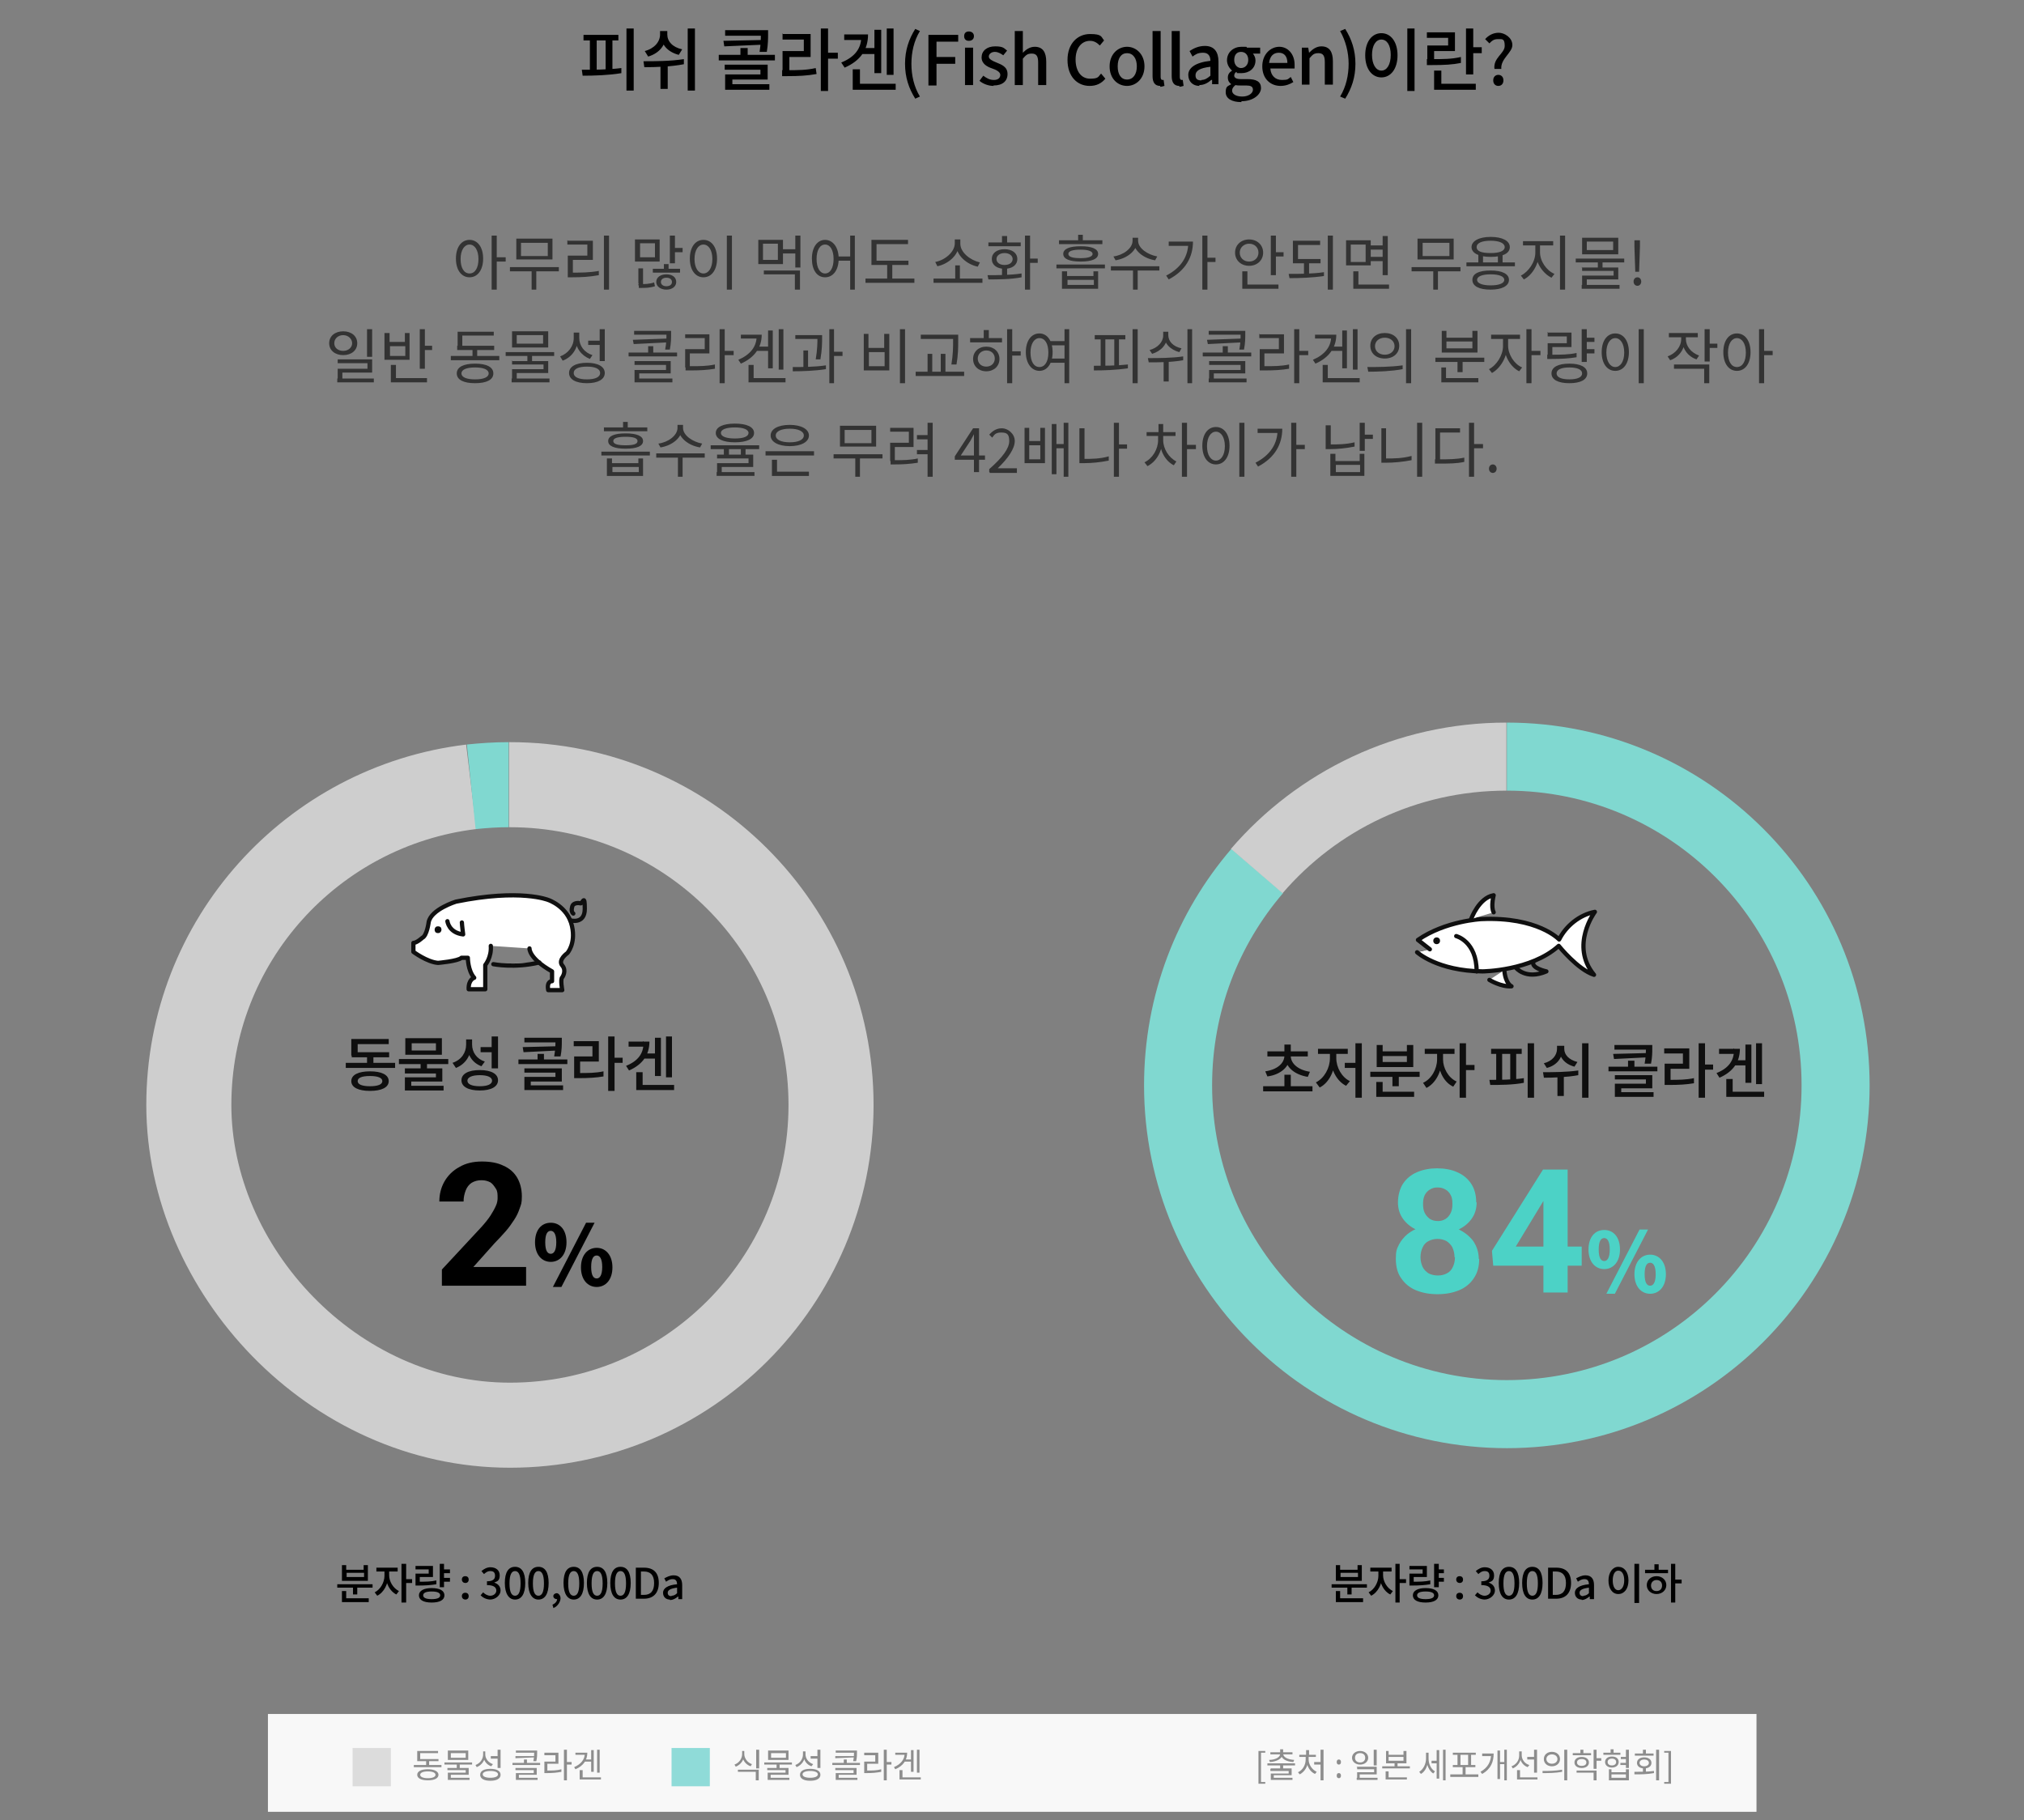 <?xml version="1.0" encoding="UTF-8"?>
<svg id="Layer_1" xmlns="http://www.w3.org/2000/svg" version="1.1" viewBox="0 0 475.9 428">
  <rect x="0" y="0" width="475.9" height="428" fill="#808080" stroke="none"/>
  <!-- Generator: Adobe Illustrator 29.1.0, SVG Export Plug-In . SVG Version: 2.1.0 Build 142)  -->
  <defs>
    <style>
      .st0 {
        fill: #4cd2c6;
      }

      .st1, .st2, .st3, .st4, .st5 {
        fill: none;
      }

      .st1, .st3 {
        stroke: #cecece;
      }

      .st1, .st3, .st4, .st5 {
        stroke-miterlimit: 10;
      }

      .st1, .st5 {
        stroke-width: 16px;
      }

      .st6, .st7 {
        fill: #fff;
      }

      .st8 {
        fill: #8fdbd8;
      }

      .st9, .st2 {
        stroke-linecap: round;
        stroke-linejoin: round;
      }

      .st9, .st2, .st7 {
        stroke: #0f0f0f;
      }

      .st10 {
        fill: #f8f8f8;
      }

      .st3, .st4 {
        stroke-width: 20px;
      }

      .st4, .st5 {
        stroke: #80d8d0;
      }

      .st11 {
        fill: #8d8d8d;
      }

      .st12 {
        fill: #333;
      }

      .st13 {
        fill: #dcdcdc;
      }

      .st14 {
        fill: #0f0f0f;
      }
    </style>
  </defs>
  <path class="st12" d="M110.4,56.4c1.9,0,3.2,1.7,3.2,4.4s-1.3,4.4-3.2,4.4-3.2-1.7-3.2-4.4,1.3-4.4,3.2-4.4ZM110.4,57.5c-1.2,0-2.1,1.3-2.1,3.4s.8,3.4,2.1,3.4,2.1-1.3,2.1-3.4-.9-3.4-2.1-3.4ZM115.6,55.4h1.2v12.7h-1.2s0-12.7,0-12.7ZM116.5,60.5h2.4v1h-2.4v-1ZM119.9,62.8h11.5v1h-11.5s0-1,0-1ZM125,63.4h1.1v4.7h-1.1s0-4.7,0-4.7ZM121.4,56.1h8.5v4.9h-8.5s0-4.9,0-4.9ZM128.8,57.1h-6.3v3.1h6.3v-3.1ZM142,55.4h1.2v12.7h-1.2s0-12.7,0-12.7ZM133.5,64.1h1.1c2.1,0,4,0,6.2-.4v1c-2.2.4-4.1.5-6.2.5h-1.1v-1h0ZM133.5,56.6h5.9v4.5h-4.7v3.3h-1.2v-4.3h4.6v-2.6h-4.7v-1h.1,0ZM157.5,55.4h1.2v6.5h-1.2v-6.5ZM158.1,58.3h2.4v1h-2.4v-1ZM149.3,56.3h5.8v5.2h-5.8v-5.2ZM154,57.2h-3.5v3.3h3.5v-3.3ZM150.1,66.8h.6c.8,0,2,0,3.1-.4l.2.9c-1.2.4-2.4.4-3.2.4h-.6v-1h-.1ZM150.1,63.1h1.1v4h-1.1v-4ZM153.5,63.2h6.4v.9h-6.4s0-.9,0-.9ZM156.7,64.5c1.4,0,2.3.7,2.3,1.8s-1,1.8-2.3,1.8-2.4-.7-2.4-1.8,1-1.8,2.4-1.8ZM156.7,65.3c-.8,0-1.3.4-1.3,1s.5,1,1.3,1,1.3-.4,1.3-1-.5-1-1.3-1ZM156.1,62.1h1.1v1.7h-1.1v-1.7ZM170.9,55.4h1.2v12.7h-1.2s0-12.7,0-12.7ZM165.4,56.4c1.9,0,3.2,1.7,3.2,4.4s-1.3,4.4-3.2,4.4-3.2-1.7-3.2-4.4,1.3-4.4,3.2-4.4ZM165.4,57.5c-1.2,0-2.1,1.3-2.1,3.4s.9,3.4,2.1,3.4,2.1-1.3,2.1-3.4-.9-3.4-2.1-3.4ZM179.7,63.6h8.4v4.5h-1.2v-3.6h-7.3v-.9h.1ZM187,55.4h1.2v7.5h-1.2v-7.5ZM183.8,58.6h3.5v1h-3.5v-1ZM178.3,56.4h5.8v5.7h-5.8v-5.7ZM182.9,57.3h-3.5v3.8h3.5v-3.8ZM194,56.4c1.8,0,3.2,1.7,3.2,4.4s-1.3,4.4-3.2,4.4-3.1-1.7-3.1-4.4,1.3-4.4,3.1-4.4ZM194,57.5c-1.2,0-2,1.3-2,3.4s.8,3.4,2,3.4,2-1.3,2-3.4-.8-3.4-2-3.4ZM199.9,55.4h1.1v12.7h-1.1s0-12.7,0-12.7ZM196.7,60.3h3.6v1h-3.6v-1ZM204.9,61.3h8.7v1h-8.7v-1ZM203.5,65.5h11.5v1h-11.5v-1ZM208.6,61.8h1.2v4.2h-1.2v-4.2ZM204.9,56.4h8.6v1h-7.4v4.4h-1.2v-5.3h0ZM219.5,65.5h11.5v1h-11.5v-1h0ZM224.6,62.4h1.1v3.4h-1.1v-3.4ZM224.5,56.3h1v1c0,2.7-2.6,4.8-5.1,5.3l-.5-1c2.2-.4,4.6-2.3,4.6-4.4v-1h0ZM224.8,56.3h1v1c0,2.1,2.4,3.9,4.6,4.4l-.5,1c-2.5-.5-5.1-2.6-5.1-5.3v-1h0ZM235.6,63h1.2v2.1h-1.2v-2.1ZM241,55.4h1.2v12.7h-1.2s0-12.7,0-12.7ZM241.7,60.8h2.3v1h-2.3v-1ZM232.4,65.7l-.2-1c2.3,0,5.4,0,8-.4v.9c-2.6.5-5.6.5-7.8.5ZM232.4,57h7.6v.9h-7.6v-.9ZM236.2,58.6c1.8,0,3,.9,3,2.3s-1.2,2.3-3,2.3-3-.9-3-2.3,1.2-2.3,3-2.3ZM236.2,59.5c-1.1,0-1.9.6-1.9,1.4s.7,1.4,1.9,1.4,1.9-.6,1.9-1.4-.8-1.4-1.9-1.4ZM235.6,55.5h1.2v2.1h-1.2v-2.1ZM249.8,63.8h1.1v1.1h6.2v-1.1h1.1v4.1h-8.5v-4.1h0ZM251,65.8v1.2h6.2v-1.2h-6.2ZM249,56.5h10.2v.9h-10.2v-.9h0ZM254.1,57.9c2.6,0,4.1.6,4.1,1.8s-1.5,1.8-4.1,1.8-4.1-.6-4.1-1.8,1.5-1.8,4.1-1.8ZM254.1,58.7c-1.8,0-2.9.3-2.9,1s1,1,2.9,1,2.8-.4,2.8-1-1-1-2.8-1h0ZM253.5,55.2h1.1v1.8h-1.1v-1.8ZM248.4,62.2h11.4v.9h-11.4v-.9ZM266.4,55.9h1v.7c0,2.4-2.5,4.2-5.1,4.6l-.5-.9c2.3-.3,4.5-1.9,4.5-3.7v-.7s.1,0,.1,0ZM266.6,55.9h1v.7c0,1.8,2.3,3.3,4.5,3.7l-.5.9c-2.6-.4-5.1-2.2-5.1-4.6v-.7s.1,0,.1,0ZM266.4,63.3h1.1v4.8h-1.1v-4.8ZM261.2,62.6h11.4v1h-11.4v-1ZM282.7,55.4h1.2v12.7h-1.2s0-12.7,0-12.7ZM283.5,60.6h2.3v1h-2.3v-1ZM279.4,56.8h1.1c0,3.6-1.7,6.8-5.7,8.9l-.6-.9c3.5-1.8,5.2-4.5,5.2-7.8,0,0,0-.2,0-.2ZM274.8,56.8h5.3v1h-5.3v-1ZM298.8,55.4h1.2v9.3h-1.2v-9.3ZM299.6,59.3h2.2v1h-2.2v-1ZM292.1,66.9h8.5v1h-8.5v-1ZM292.1,63.8h1.2v3.4h-1.2s0-3.4,0-3.4ZM293.7,56.3c1.9,0,3.3,1.3,3.3,3.1s-1.4,3.1-3.3,3.1-3.3-1.3-3.3-3.1,1.4-3.1,3.3-3.1ZM293.7,57.3c-1.2,0-2.2.9-2.2,2.1s.9,2.1,2.2,2.1,2.2-.9,2.2-2.1-.9-2.1-2.2-2.1ZM304,60.9h6.5v1h-6.5v-1ZM306.6,61.6h1.2v2.9h-1.2v-2.9ZM304,56.6h6.4v1h-5.2v3.6h-1.2v-4.6h0ZM312.2,55.4h1.2v12.7h-1.2s0-12.7,0-12.7ZM303.2,65.4l-.2-1c2.5,0,5.6,0,8.3-.4v.9c-2.7.4-5.7.5-8.1.5h0ZM322,57.7h3.5v1h-3.5v-1ZM322,60.4h3.6v1h-3.6v-1ZM316.5,56.5h5.8v5.9h-5.8v-5.9ZM321.1,57.5h-3.5v4.1h3.5v-4.1ZM325.1,55.5h1.2v9.2h-1.2s0-9.2,0-9.2ZM318.2,66.9h8.4v1h-8.4v-1ZM318.2,63.8h1.2v3.4h-1.2s0-3.4,0-3.4ZM331.9,62.8h11.5v1h-11.5v-1ZM337,63.4h1.1v4.7h-1.1s0-4.7,0-4.7ZM333.3,56.1h8.5v4.9h-8.5v-4.9ZM340.8,57.1h-6.3v3.1h6.3v-3.1ZM347.6,59.7h1.1v2.4h-1.1v-2.4ZM352.2,59.7h1.1v2.4h-1.1v-2.4ZM344.8,61.7h11.4v.9h-11.4v-.9ZM350.5,63.6c2.7,0,4.3.8,4.3,2.2s-1.6,2.3-4.3,2.3-4.3-.8-4.3-2.3,1.6-2.2,4.3-2.2ZM350.5,64.5c-2,0-3.2.5-3.2,1.3s1.2,1.3,3.2,1.3,3.2-.5,3.2-1.3-1.2-1.3-3.2-1.3ZM350.5,55.7c2.7,0,4.5.9,4.5,2.4s-1.7,2.3-4.5,2.3-4.5-.9-4.5-2.3,1.7-2.4,4.5-2.4ZM350.5,56.6c-2,0-3.3.5-3.3,1.5s1.2,1.4,3.3,1.4,3.3-.5,3.3-1.4-1.2-1.5-3.3-1.5ZM361,57.2h.9v2.1c0,2.7-1.6,5.4-3.6,6.4l-.7-.9c1.8-.9,3.4-3.2,3.4-5.4v-2.1h0ZM361.2,57.2h.9v2.1c0,2.1,1.5,4.3,3.4,5.1l-.7.9c-2-1-3.7-3.4-3.7-6v-2.1h.1ZM358.1,56.7h7.1v1h-7.1v-1ZM366.8,55.4h1.2v12.7h-1.2s0-12.7,0-12.7ZM375.7,61.4h1.1v1.9h-1.1v-1.9ZM370.5,60.8h11.4v.9h-11.4v-.9ZM372,55.9h8.5v3.9h-8.5v-3.9ZM379.3,56.8h-6.2v2h6.2v-2ZM371.9,62.9h8.6v2.8h-7.4v1.5h-1.1v-2.4h7.4v-1.1h-7.4v-.9h-.1ZM371.9,67h8.9v.9h-8.9v-.9ZM384.5,63.9l-.2-5.9v-1.5h1.3v1.5l-.2,5.9h-.9,0ZM385,67.2c-.5,0-.9-.4-.9-1s.4-1,.9-1,.9.4.9,1-.4,1-.9,1ZM80.7,77.9c1.9,0,3.3,1.1,3.3,2.8s-1.4,2.8-3.3,2.8-3.3-1.1-3.3-2.8,1.4-2.8,3.3-2.8ZM80.7,78.8c-1.2,0-2.1.8-2.1,1.9s.9,1.8,2.1,1.8,2.1-.8,2.1-1.8-.9-1.9-2.1-1.9ZM86.3,77.4h1.2v6.5h-1.2v-6.5ZM79.3,84.5h8.2v3.1h-7v1.9h-1.1v-2.8h7v-1.3h-7v-.9h0ZM79.3,89h8.6v.9h-8.6v-.9ZM98.7,77.4h1.2v9.3h-1.2v-9.3ZM99.4,81.3h2.2v1h-2.2v-1ZM91.9,88.9h8.5v1h-8.5v-1ZM91.9,85.8h1.2v3.2h-1.2v-3.2ZM90.5,78.3h1.1v2.1h3.6v-2.1h1.1v6.3h-5.9v-6.3h.1ZM91.7,81.4v2.3h3.6v-2.3h-3.6ZM106,83.7h11.4v1h-11.4v-1ZM111.1,81.6h1.1v2.4h-1.1v-2.4ZM107.5,81.3h8.7v1h-8.7v-1ZM107.5,78h8.6v.9h-7.4v2.9h-1.1v-3.8h0ZM111.7,85.5c2.7,0,4.3.8,4.3,2.3s-1.6,2.3-4.3,2.3-4.3-.8-4.3-2.3,1.6-2.3,4.3-2.3ZM111.7,86.4c-2,0-3.2.5-3.2,1.4s1.2,1.4,3.2,1.4,3.2-.5,3.2-1.4-1.2-1.4-3.2-1.4ZM124,83.4h1.1v1.9h-1.1v-1.9ZM118.9,82.8h11.4v.9h-11.4v-.9ZM120.4,77.9h8.5v3.8h-8.5s0-3.8,0-3.8ZM127.7,78.8h-6.2v2h6.2v-2ZM120.3,84.9h8.6v2.8h-7.4v1.5h-1.1v-2.4h7.4v-1.1h-7.4v-.9h-.1ZM120.3,89h8.9v.9h-8.9s0-.9,0-.9ZM134.9,78.2h1v1.3c0,2.4-1.4,4.5-3.6,5.3l-.6-1c1.9-.7,3.2-2.4,3.2-4.3v-1.3h0ZM135.2,78.2h1v1.3c0,1.8,1.2,3.4,3.1,4l-.6.9c-2-.8-3.4-2.6-3.4-4.9v-1.3h-.1ZM141,77.4h1.2v7.5h-1.2v-7.5ZM138,85.3c2.6,0,4.2.9,4.2,2.4s-1.6,2.4-4.2,2.4-4.2-.9-4.2-2.4,1.6-2.4,4.2-2.4ZM138,86.2c-1.9,0-3.1.5-3.1,1.5s1.2,1.5,3.1,1.5,3.1-.5,3.1-1.5-1.2-1.5-3.1-1.5ZM138.3,80.1h3v1h-3v-1ZM149.1,77.8h8.1v.9h-8.1v-.9ZM147.8,82.9h11.4v.9h-11.4v-.9ZM152.4,81.4h1.2v1.9h-1.2v-1.9ZM156.7,77.8h1.1v.8c0,.9,0,2-.3,3.6h-1.1c.3-1.6.3-2.7.3-3.6v-.8ZM157,79.7v.8l-8,.4-.2-1,8.2-.3h0ZM149.1,84.9h8.6v2.9h-7.4v1.5h-1.1v-2.3h7.4v-1.2h-7.4v-.9h-.1ZM149.2,89h8.9v.9h-8.9v-.9ZM169.2,77.4h1.2v12.7h-1.2v-12.7ZM170.1,82.5h2.4v1h-2.4v-1ZM161.2,86.1h1c2.4,0,4,0,5.9-.4v1c-1.8.3-3.5.4-5.9.4h-1v-1ZM161.1,78.6h5.7v4.5h-4.6v3.3h-1.1v-4.3h4.6v-2.6h-4.6v-1h0ZM183.1,77.4h1.1v9.5h-1.1v-9.5ZM177.8,81.5h3.2v1h-3.2v-1ZM180.6,77.7h1.1v8.9h-1.1v-8.9ZM177.9,78.7h1.2c0,3-1.7,5.4-4.9,6.8l-.6-.9c2.8-1.2,4.3-3.1,4.3-5.5v-.3h0ZM174.2,78.7h4.2v.9h-4.2v-.9ZM176,88.9h8.7v1h-8.7v-1ZM176,85.8h1.2v3.6h-1.2v-3.6ZM187,78.8h5.7v.9h-5.7v-.9ZM188.9,82.4h1.1v4.3h-1.1v-4.3ZM192.2,78.8h1.1v.7c0,1,0,2.7-.4,5h-1.1c.4-2.4.4-4,.4-5v-.7ZM195,77.4h1.1v12.7h-1.1v-12.7ZM195.8,82.7h2.3v1h-2.3v-1ZM186.4,87.3v-1c2.2,0,5.2,0,7.8-.4v.9c-2.6.4-5.5.5-7.8.5ZM211.6,77.4h1.2v12.7h-1.2v-12.7ZM203.1,78.5h1.1v3.3h3.7v-3.3h1.2v8.6h-6v-8.6h0ZM204.3,82.8v3.3h3.7v-3.3h-3.7ZM216.5,78.7h8.1v1h-8.1v-1h0ZM215.3,87.4h11.4v1h-11.4v-1ZM218.1,83.2h1.1v4.5h-1.1v-4.5ZM224.2,78.7h1.1v1.4c0,1.6,0,3.3-.4,5.6h-1.2c.4-2.4.4-4.1.4-5.6v-1.4h.1,0ZM221.2,83.2h1.1v4.5h-1.1v-4.5ZM236.8,77.4h1.2v12.7h-1.2v-12.7ZM237.6,82.6h2.4v1h-2.4v-1ZM228.1,79.5h7.5v1h-7.5v-1ZM231.9,81.5c1.8,0,3.1,1.2,3.1,2.9s-1.3,2.9-3.1,2.9-3.1-1.2-3.1-2.9,1.3-2.9,3.1-2.9ZM231.9,82.4c-1.1,0-2,.8-2,1.9s.8,1.9,2,1.9,2-.8,2-1.9-.8-1.9-2-1.9ZM231.3,77.6h1.2v2.3h-1.2v-2.3ZM246.8,80.2h3.8v1h-3.8v-1ZM246.8,84.3h3.8v1h-3.8v-1ZM244.4,78.4c1.8,0,3.1,1.7,3.1,4.4s-1.3,4.4-3.1,4.4-3.2-1.7-3.2-4.4,1.3-4.4,3.2-4.4ZM244.4,79.5c-1.2,0-2.1,1.3-2.1,3.4s.8,3.4,2.1,3.4,2.1-1.3,2.1-3.4-.8-3.4-2.1-3.4ZM250.3,77.4h1.1v12.7h-1.1v-12.7ZM266.3,77.4h1.2v12.7h-1.2v-12.7ZM257.4,78.8h7.2v1h-7.2v-1ZM257.2,87v-1c2.2,0,5.3,0,8-.3v.9c-2.7.4-5.7.5-8,.5h0ZM258.8,79.5h1.1v6.7h-1.1v-6.7ZM262,79.5h1.1v6.7h-1.1v-6.7ZM273.5,78h1v.8c0,2.1-1.4,3.7-3.6,4.4l-.6-.9c1.9-.5,3.2-1.9,3.2-3.4v-.8h0ZM273.7,78h1v.8c0,1.5,1.2,2.7,3.1,3.1l-.5.9c-2.2-.6-3.6-2.1-3.6-4v-.8ZM273.6,84.5h1.2v5.2h-1.2v-5.2ZM279.2,77.4h1.1v12.7h-1.1v-12.7ZM270.1,85.2l-.2-1c2.4,0,5.6,0,8.3-.4v.9c-2.8.5-5.9.5-8.2.5h.1ZM284.2,77.8h8.1v.9h-8.1v-.9ZM282.8,82.9h11.4v.9h-11.4v-.9ZM287.5,81.4h1.2v1.9h-1.2v-1.9ZM291.7,77.8h1.1v.8c0,.9,0,2-.3,3.6h-1.1c.3-1.6.3-2.7.3-3.6v-.8ZM292,79.7v.8l-8,.4-.2-1,8.2-.3h0ZM284.2,84.9h8.6v2.9h-7.4v1.5h-1.1v-2.3h7.4v-1.2h-7.4v-.9h-.1ZM284.2,89h8.9v.9h-8.9v-.9ZM304.3,77.4h1.2v12.7h-1.2v-12.7ZM305.2,82.5h2.4v1h-2.4v-1ZM296.2,86.1h1c2.4,0,4,0,5.9-.4v1c-1.8.3-3.5.4-5.9.4h-1v-1ZM296.2,78.6h5.7v4.5h-4.6v3.3h-1.1v-4.3h4.5v-2.6h-4.6v-1h.1ZM318.1,77.4h1.1v9.5h-1.1v-9.5ZM312.8,81.5h3.2v1h-3.2v-1ZM315.6,77.7h1.1v8.9h-1.1v-8.9ZM313,78.7h1.2c0,3-1.7,5.4-4.9,6.8l-.6-.9c2.8-1.2,4.3-3.1,4.3-5.5v-.3h0ZM309.2,78.7h4.2v.9h-4.2v-.9ZM311,88.9h8.7v1h-8.7v-1ZM311,85.8h1.2v3.6h-1.2v-3.6ZM325.6,78.3c2,0,3.4,1.2,3.4,3s-1.4,3-3.4,3-3.4-1.2-3.4-3,1.4-3,3.4-3ZM325.6,79.4c-1.3,0-2.3.8-2.3,2s1,2,2.3,2,2.3-.8,2.3-2-1-2-2.3-2ZM330.6,77.4h1.2v12.7h-1.2v-12.7ZM321.7,87.3l-.2-1c2.3,0,5.5,0,8.3-.4v.9c-2.7.5-5.8.6-8.1.6h0ZM337.5,84.1h11.5v1h-11.5v-1ZM342.7,84.6h1.2v2.9h-1.2v-2.9ZM338.9,88.9h8.7v1h-8.7v-1ZM338.9,86.4h1.1v2.8h-1.1v-2.8ZM339,77.8h1.1v1.6h6.1v-1.6h1.2v5.1h-8.4v-5.1h0ZM340.1,80.3v1.6h6.1v-1.6h-6.1ZM353.5,79.2h.9v2.1c0,2.6-1.6,5.3-3.6,6.4l-.7-.9c1.8-.9,3.3-3.3,3.3-5.4v-2.1h.1ZM353.7,79.2h.9v2.1c0,2,1.4,4.3,3.3,5.1l-.7.9c-2-1-3.5-3.5-3.5-6v-2.1h0ZM350.6,78.7h6.8v1h-6.8v-1ZM358.9,77.4h1.2v12.7h-1.2v-12.7ZM359.8,82.5h2.4v1h-2.4v-1ZM372.7,79.4h2.2v1h-2.2v-1ZM372.7,82.1h2.2v1h-2.2v-1ZM371.9,77.4h1.2v7.7h-1.2v-7.7ZM363.8,83.4h1c2.3,0,3.9,0,5.9-.4v1c-1.9.3-3.6.4-5.9.4h-1v-1ZM363.8,78.2h5.7v3.4h-4.5v2.4h-1.1v-3.3h4.5v-1.6h-4.5v-1h-.1ZM369,85.5c2.6,0,4.2.8,4.2,2.3s-1.6,2.3-4.2,2.3-4.2-.8-4.2-2.3,1.6-2.3,4.2-2.3ZM369,86.4c-1.9,0-3,.5-3,1.4s1.1,1.4,3,1.4,3-.5,3-1.4-1.1-1.4-3-1.4ZM385.3,77.4h1.2v12.7h-1.2v-12.7ZM379.8,78.4c1.9,0,3.2,1.7,3.2,4.4s-1.3,4.4-3.2,4.4-3.2-1.7-3.2-4.4,1.3-4.4,3.2-4.4ZM379.8,79.5c-1.2,0-2.1,1.3-2.1,3.4s.9,3.4,2.1,3.4,2.1-1.3,2.1-3.4-.9-3.4-2.1-3.4ZM395.2,78.7h1v1c0,2.3-1.4,4.3-3.5,5l-.6-.9c1.9-.7,3.2-2.3,3.2-4.1v-1h-.1ZM395.4,78.7h1v1c0,1.7,1.2,3.2,3.1,3.9l-.6.9c-2.1-.7-3.4-2.6-3.4-4.8v-1h-.1ZM392.4,78.3h6.8v1h-6.8v-1ZM400.8,77.4h1.2v7.6h-1.2v-7.6ZM401.6,80.8h2.2v1h-2.2v-1ZM393.7,85.7h8.2v4.4h-1.2v-3.4h-7.1v-1h.1ZM408.4,78.4c1.9,0,3.2,1.7,3.2,4.4s-1.3,4.4-3.2,4.4-3.2-1.7-3.2-4.4,1.3-4.4,3.2-4.4ZM408.4,79.5c-1.2,0-2.1,1.3-2.1,3.4s.8,3.4,2.1,3.4,2.1-1.3,2.1-3.4-.9-3.4-2.1-3.4ZM413.6,77.4h1.2v12.7h-1.2v-12.7ZM414.4,82.5h2.4v1h-2.4v-1ZM142.8,107.8h1.1v1.1h6.2v-1.1h1.1v4.1h-8.5v-4.1h0ZM144,109.8v1.2h6.2v-1.2h-6.2ZM142,100.5h10.2v.9h-10.2v-.9ZM147.1,101.9c2.6,0,4.1.6,4.1,1.8s-1.5,1.8-4.1,1.8-4.1-.6-4.1-1.8,1.5-1.8,4.1-1.8ZM147.1,102.7c-1.8,0-2.9.3-2.9,1s1,1,2.9,1,2.8-.3,2.8-1-1-1-2.8-1ZM146.5,99.2h1.1v1.8h-1.1v-1.8ZM141.4,106.2h11.4v.9h-11.4v-.9ZM159.4,99.9h1v.7c0,2.4-2.5,4.2-5.1,4.6l-.5-.9c2.3-.3,4.5-1.9,4.5-3.7v-.7h.1ZM159.6,99.9h1v.7c0,1.8,2.3,3.3,4.5,3.7l-.5.9c-2.6-.4-5.1-2.2-5.1-4.6v-.7h.1ZM159.4,107.3h1.1v4.8h-1.1v-4.8ZM154.3,106.6h11.4v1h-11.4v-1ZM170.2,105.1h1.2v2.3h-1.2v-2.3ZM174.2,105.1h1.1v2.3h-1.1v-2.3ZM172.8,99.6c2.8,0,4.5.8,4.5,2.2s-1.7,2.2-4.5,2.2-4.5-.8-4.5-2.2,1.7-2.2,4.5-2.2ZM172.8,100.5c-2.1,0-3.3.5-3.3,1.3s1.2,1.3,3.3,1.3,3.2-.5,3.2-1.3-1.2-1.3-3.2-1.3ZM167.1,104.7h11.4v.9h-11.4v-.9ZM168.5,106.9h8.6v2.9h-7.4v1.5h-1.1v-2.4h7.4v-1.1h-7.4v-.9h-.1ZM168.5,111h8.9v.9h-8.9v-.9ZM180,106.1h11.4v1h-11.4v-1ZM181.5,110.9h8.7v1h-8.7v-1ZM181.5,108.1h1.2v3h-1.2v-3ZM185.7,99.9c2.7,0,4.5,1,4.5,2.5s-1.8,2.5-4.5,2.5-4.5-1-4.5-2.5,1.7-2.5,4.5-2.5ZM185.7,100.8c-2,0-3.3.6-3.3,1.6s1.3,1.6,3.3,1.6,3.3-.6,3.3-1.6-1.3-1.6-3.3-1.6ZM196,106.8h11.5v1h-11.5v-1ZM201.1,107.4h1.1v4.7h-1.1v-4.7ZM197.5,100.1h8.5v4.9h-8.5v-4.9ZM204.9,101.1h-6.3v3.1h6.3v-3.1ZM218.1,99.4h1.2v12.7h-1.2v-12.7ZM215.6,102.3h2.8v1h-2.8v-1ZM209.4,108.2h.9c2,0,3.6,0,5.5-.4v1c-1.9.3-3.5.4-5.5.4h-.9v-1ZM209.3,100.6h5.5v4.5h-4.4v3.3h-1.1v-4.3h4.4v-2.6h-4.4v-1h0ZM215.6,105.8h2.8v1h-2.8v-1ZM229,111v-8.9h0c-.3.5-.5,1-.8,1.5l-2.3,3.5h5.7v1h-7.1v-.8l4.3-6.6h1.4v10.3h-1.2,0ZM232.6,111v-.7c3.2-2.8,4.7-4.9,4.7-6.6s-.6-2-1.9-2-1.6.5-2.1,1.2l-.7-.7c.8-.9,1.7-1.5,3-1.5s3,1.2,3,3-1.6,4.1-4,6.4h4.5v1.1h-6.4v-.2s-.1,0-.1,0ZM240.9,100.6h1.1v3.1h2.6v-3.1h1.1v8.3h-4.8v-8.3h0ZM242,104.7v3.3h2.6v-3.3h-2.6ZM250.1,99.4h1.1v12.7h-1.1v-12.7ZM248,104.4h2.4v1h-2.4v-1ZM247.3,99.7h1.1v11.8h-1.1v-11.8ZM262.7,104.5h2.3v1h-2.3v-1ZM261.9,99.4h1.2v12.7h-1.2v-12.7ZM253.8,100.7h1.2v7.8h-1.2v-7.8ZM253.8,107.9h1c1.9,0,3.8,0,5.9-.6v1c-2,.4-4,.6-5.9.6h-1v-1h0ZM272.4,102.4h.9v1.1c0,2.7-1.5,5.1-3.5,6.1l-.7-.9c1.9-.9,3.2-3.1,3.2-5.2v-1.1h.1ZM272.6,102.4h.9v1.1c0,2,1.3,4.1,3.1,5l-.6.9c-2-1-3.3-3.4-3.3-5.9v-1.1h-.1ZM269.6,101.6h6.8v.9h-6.8v-.9ZM272.4,99.7h1.1v2.5h-1.1v-2.5ZM277.9,99.4h1.2v12.7h-1.2v-12.7ZM278.8,104.6h2.4v1h-2.4v-1ZM291.4,99.4h1.2v12.7h-1.2v-12.7ZM285.9,100.4c1.9,0,3.2,1.7,3.2,4.4s-1.3,4.4-3.2,4.4-3.2-1.7-3.2-4.4,1.3-4.4,3.2-4.4ZM285.9,101.5c-1.2,0-2.1,1.3-2.1,3.4s.9,3.4,2.1,3.4,2.1-1.3,2.1-3.4-.9-3.4-2.1-3.4ZM303.6,99.4h1.2v12.7h-1.2v-12.7ZM304.5,104.6h2.3v1h-2.3v-1ZM300.4,100.8h1.1c0,3.6-1.7,6.8-5.7,8.9l-.6-.9c3.5-1.8,5.2-4.5,5.2-7.8v-.2ZM295.7,100.8h5.3v1h-5.3v-1ZM319.7,99.4h1.2v6.6h-1.2v-6.6ZM320.6,102.2h2.2v1h-2.2v-1ZM311.7,100h1.2v5.1h-1.2v-5.1ZM311.7,104.5h1c1.8,0,3.7,0,5.8-.5v1c-2,.4-3.9.6-5.8.6h-1v-1h0ZM312.9,106.7h1.1v1.7h5.7v-1.7h1.1v5.2h-8v-5.2h0ZM314.1,109.3v1.7h5.7v-1.7h-5.7ZM333.2,99.4h1.2v12.7h-1.2v-12.7ZM324.8,100.7h1.1v7.8h-1.1v-7.8ZM324.8,107.8h1c1.9,0,3.9,0,6.1-.6v1c-2.1.4-4.1.6-6.1.6h-1v-1ZM345.4,99.4h1.2v12.7h-1.2v-12.7ZM346.3,104.4h2.4v1h-2.4v-1ZM337.4,108h1c2.3,0,4,0,5.9-.4v1c-1.8.4-3.5.4-5.9.4h-1v-1ZM337.4,100.7h5.9v1h-4.7v6.8h-1.1v-7.8h0ZM351,111.2c-.5,0-.9-.4-.9-1s.4-1,.9-1,.9.4.9,1-.4,1-.9,1Z"/>
  <path d="M147.3,6.7h1.7v14.6h-1.7V6.7ZM137.2,8.2h8.2v1.3h-8.2v-1.3ZM137,17.8l-.2-1.4c2.7,0,6.2,0,9.3-.4v1.2c-3,.5-6.5.6-9.1.6h0ZM138.7,9.2h1.6v7.6h-1.6s0-7.6,0-7.6ZM142.4,9.2h1.6v7.6h-1.6s0-7.6,0-7.6ZM155.2,7.3h1.4v.8c0,2.4-1.5,4.4-4.2,5.2l-.8-1.3c2.3-.6,3.6-2.2,3.6-3.9v-.8ZM155.5,7.3h1.4v.8c0,1.6,1.2,3,3.5,3.5l-.8,1.3c-2.7-.7-4.2-2.5-4.2-4.8v-.8h.1ZM155.3,14.9h1.7v6h-1.7v-6ZM161.7,6.7h1.7v14.6h-1.7V6.7ZM151.5,15.8l-.2-1.4c2.7,0,6.3,0,9.5-.5v1.2c-3.1.6-6.6.7-9.3.7ZM170.5,7.1h9.3v1.3h-9.3s0-1.3,0-1.3ZM169,12.9h13.2v1.3h-13.2v-1.3ZM174.1,11.3h1.7v2.2h-1.7v-2.2ZM178.9,7.1h1.7v.9c0,1,0,2.4-.3,4.2h-1.7c.3-1.9.3-3.2.3-4.2v-.9ZM179.4,9.3v1.2l-9.1.4-.2-1.3,9.3-.2h0ZM170.5,15.2h10v3.5h-8.3v1.5h-1.7v-2.7h8.3v-1.1h-8.4v-1.2h.1,0ZM170.5,19.8h10.4v1.3h-10.4v-1.3ZM193,6.7h1.7v14.7h-1.7V6.7ZM194.3,12.4h2.7v1.4h-2.7v-1.4ZM183.9,16.5h1.2c2.6,0,4.5,0,6.7-.5l.2,1.4c-2.2.4-4.2.5-6.9.5h-1.2v-1.4h0ZM183.9,8h6.7v5.4h-5v3.6h-1.6v-5h5v-2.7h-5v-1.4h-.1,0ZM208.5,6.7h1.6v10.9h-1.6V6.7ZM202.5,11.3h3.6v1.4h-3.6v-1.4ZM205.6,7h1.6v10.2h-1.6V7ZM202.4,8.1h1.7c0,3.6-1.8,6.2-5.5,7.8l-.8-1.2c3.2-1.3,4.7-3.3,4.7-6v-.5h-.1,0ZM198.5,8.1h4.6v1.3h-4.6v-1.3ZM200.5,19.7h10.1v1.4h-10.1v-1.4ZM200.5,16.3h1.7v4.1h-1.7v-4.1ZM215.2,23.2c-1.5-2.4-2.4-5-2.4-8.2s.9-5.8,2.4-8.2l1.1.5c-1.4,2.3-2,5-2,7.7s.6,5.4,2,7.7l-1.1.5ZM218.3,20v-11.8h7v1.6h-5.1v3.6h4.4v1.6h-4.4v5.1h-1.9ZM226.9,20v-8.8h1.9v8.8h-1.9ZM227.8,9.6c-.7,0-1.1-.4-1.1-1.1s.4-1.1,1.1-1.1,1.2.4,1.2,1.1-.5,1.1-1.2,1.1ZM233.6,20.2c-1.2,0-2.5-.5-3.3-1.2l.9-1.2c.8.6,1.5,1,2.5,1s1.5-.5,1.5-1.2-1-1.2-1.9-1.5c-1.2-.4-2.5-1.1-2.5-2.6s1.2-2.6,3.2-2.6,2.1.5,2.8,1l-.9,1.1c-.6-.4-1.2-.8-2-.8s-1.4.5-1.4,1.1.8,1,1.8,1.4c1.2.5,2.6,1,2.6,2.7s-1.2,2.7-3.3,2.7h0ZM238.6,20V7.3h1.9v5.1c.7-.7,1.6-1.4,2.8-1.4,1.9,0,2.7,1.3,2.7,3.5v5.5h-1.9v-5.3c0-1.5-.4-2.1-1.5-2.1s-1.4.4-2.1,1.2v6.2h-1.9ZM256.2,20.2c-2.9,0-5.2-2.2-5.2-6.1s2.4-6.1,5.3-6.1,2.6.7,3.3,1.5l-1,1.2c-.6-.6-1.3-1.1-2.3-1.1-2,0-3.4,1.7-3.4,4.4s1.3,4.5,3.4,4.5,1.9-.5,2.6-1.2l1,1.2c-.9,1.1-2.1,1.7-3.7,1.7h0ZM265,20.2c-2.2,0-4.1-1.7-4.1-4.6s2-4.6,4.1-4.6,4.1,1.7,4.1,4.6-2,4.6-4.1,4.6h0ZM265,18.7c1.4,0,2.3-1.2,2.3-3.1s-.9-3.1-2.3-3.1-2.2,1.2-2.2,3.1.8,3.1,2.2,3.1ZM272.8,20.2c-1.3,0-1.8-.9-1.8-2.3V7.3h1.9v10.8c0,.5.2.7.4.7h.3l.2,1.4c-.2,0-.5.2-1,.2v-.2h0ZM277.3,20.2c-1.3,0-1.8-.9-1.8-2.3V7.3h1.9v10.8c0,.5.2.7.4.7h.3l.2,1.4c-.2,0-.5.2-1,.2v-.2h0ZM282,20.2c-1.5,0-2.6-1-2.6-2.6s1.6-2.9,5.2-3.3c0-1-.4-1.9-1.7-1.9s-1.8.4-2.5.9l-.7-1.3c.9-.6,2.1-1.2,3.6-1.2,2.2,0,3.2,1.4,3.2,3.7v5.3h-1.5v-1h-.2c-.8.7-1.7,1.2-2.8,1.2v.2ZM282.5,18.8c.8,0,1.4-.4,2.1-1v-2.1c-2.6.3-3.5,1-3.5,2s.6,1.2,1.4,1.2h0ZM291.8,24c-2.1,0-3.6-.8-3.6-2.3s.5-1.4,1.3-1.9h0c-.5-.4-.8-.8-.8-1.6s.5-1.3,1-1.6h0c-.6-.5-1.2-1.4-1.2-2.4,0-2,1.6-3.2,3.4-3.2s1,0,1.3.2h3.1v1.4h-1.7c.3.4.6.9.6,1.6,0,1.9-1.5,3-3.3,3s-.8,0-1.2-.3c-.3.2-.5.5-.5.9s.4.8,1.5.8h1.6c2.1,0,3.2.6,3.2,2.1s-1.8,3.1-4.6,3.1v.2h-.1,0ZM291.8,16c.9,0,1.7-.7,1.7-1.9s-.7-1.9-1.7-1.9-1.6.7-1.6,1.9.8,1.9,1.6,1.9ZM292.1,22.7c1.5,0,2.5-.8,2.5-1.6s-.6-1-1.6-1h-1.3c-.4,0-.8,0-1.2-.1-.5.4-.8.8-.8,1.3,0,.8.9,1.4,2.4,1.4h0ZM301.1,20.2c-2.4,0-4.3-1.7-4.3-4.6s2-4.6,4-4.6,3.6,1.7,3.6,4.2,0,.7,0,.9h-5.7c.1,1.7,1.2,2.7,2.7,2.7s1.4-.2,2.1-.7l.6,1.2c-.8.5-1.8.9-3,.9h0ZM298.5,14.8h4.2c0-1.5-.7-2.4-2-2.4s-2.1.8-2.3,2.4h.1,0ZM306.1,20v-8.8h1.5l.2,1.2h0c.8-.8,1.7-1.5,2.9-1.5,1.9,0,2.7,1.3,2.7,3.5v5.5h-1.9v-5.3c0-1.5-.4-2.1-1.5-2.1s-1.4.4-2.1,1.2v6.2h-1.9.1,0ZM316.3,23.2l-1.2-.5c1.4-2.3,2-5,2-7.7s-.7-5.4-2-7.7l1.2-.5c1.5,2.4,2.4,5,2.4,8.2s-.9,5.8-2.4,8.2ZM330.9,6.7h1.7v14.7h-1.7V6.7ZM324.8,7.8c2.2,0,3.8,2,3.8,5.2s-1.6,5.2-3.8,5.2-3.8-2-3.8-5.2,1.6-5.2,3.8-5.2ZM324.8,9.3c-1.3,0-2.2,1.4-2.2,3.6s.9,3.7,2.2,3.7,2.2-1.4,2.2-3.7-.9-3.6-2.2-3.6ZM344.7,6.7h1.7v10.8h-1.7V6.7ZM345.8,11.1h2.6v1.4h-2.6v-1.4ZM337.2,19.7h9.8v1.4h-9.8v-1.4ZM337.2,16.6h1.7v3.5h-1.7v-3.5ZM335.5,13.9h1.2c2.8,0,4.6,0,6.8-.5v1.4c-2,.4-3.9.5-6.8.5h-1.2v-1.4ZM335.5,7.6h6.6v4.4h-4.9v2.4h-1.6v-3.7h4.9v-1.8h-5v-1.4h0ZM351.4,16.3c-.4-2.7,2.4-3.7,2.4-5.5s-.6-1.6-1.6-1.6-1.4.4-2,1l-1-1c.8-.9,1.9-1.5,3.2-1.5s3.2,1.1,3.2,2.9-2.8,3.2-2.6,5.6h-1.6ZM352.3,20.2c-.7,0-1.2-.5-1.2-1.3s.5-1.3,1.2-1.3,1.2.5,1.2,1.3-.5,1.3-1.2,1.3Z"/>
  <rect class="st10" x="63" y="403" width="350" height="23"/>
  <g>
    <path class="st11" d="M295.9,419.4v-7.7h1.6v.4h-1v6.9h1v.4h-1.6ZM301,415h.7v1.1h-.7v-1.1ZM298,414.6h6.5v.5h-6.5v-.5ZM301,411.3h.7v.9h-.7v-.9ZM301,412.3h.6c0,1.2-1.4,1.9-3,2l-.2-.5c1.4,0,2.6-.6,2.6-1.4h0ZM301.1,412.3h.6c0,.9,1.1,1.4,2.6,1.5l-.2.5c-1.6-.1-2.9-.7-2.9-1.9h-.1ZM298.7,412h5.2v.5h-5.2v-.5ZM298.8,415.8h4.9v1.6h-4.2v.9h-.7v-1.3h4.2v-.6h-4.3v-.5h.1ZM298.8,418h5.1v.5h-5.1v-.5ZM310.5,411.4h.7v7.2h-.7v-7.2ZM309,414.3h1.8v.6h-1.8v-.6ZM307.1,413.1h.5v.6c0,1.5-.8,2.9-2,3.5l-.4-.5c1.1-.5,1.8-1.7,1.8-3v-.6h.1ZM307.2,413.1h.5v.6c0,1.2.8,2.4,1.9,2.9l-.4.5c-1.2-.5-2-1.9-2-3.4v-.6ZM305.5,412.6h3.9v.5h-3.9v-.5ZM307.1,411.5h.7v1.4h-.7v-1.4ZM314.8,414.9c-.3,0-.5-.2-.5-.6s.2-.6.5-.6.5.2.5.6-.2.6-.5.6ZM314.8,418.1c-.3,0-.5-.2-.5-.6s.2-.6.5-.6.5.2.5.6-.2.6-.5.6ZM319.8,411.7c1.1,0,1.9.7,1.9,1.6s-.8,1.6-1.9,1.6-1.9-.7-1.9-1.6.8-1.6,1.9-1.6ZM319.8,412.2c-.7,0-1.2.4-1.2,1.1s.5,1.1,1.2,1.1,1.2-.4,1.2-1.1-.5-1.1-1.2-1.1ZM323,411.4h.7v3.7h-.7v-3.7ZM319,415.4h4.7v1.8h-4v1.1h-.6v-1.6h4v-.7h-4v-.5h-.1ZM319,418h4.9v.5h-4.9v-.5ZM325.8,411.7h.7v.9h3.5v-.9h.7v2.9h-4.8v-2.9h-.1ZM326.5,413.1v.9h3.5v-.9h-3.5ZM325,415.3h6.5v.5h-6.5v-.5ZM327.9,414.3h.7v1.3h-.7v-1.3ZM325.8,417.9h5v.5h-5v-.5ZM325.8,416.5h.7v1.6h-.7v-1.6ZM336.6,414h1.4v.6h-1.4v-.6ZM335.3,412.1h.5v1.4c0,1.5-.6,3-1.7,3.6l-.4-.5c1-.6,1.6-1.9,1.6-3.1v-1.4h0ZM335.4,412.1h.5v1.4c0,1.2.5,2.4,1.5,3l-.4.5c-1-.6-1.6-2.1-1.6-3.5v-1.4ZM339.3,411.4h.6v7.2h-.6v-7.2ZM337.8,411.5h.6v6.7h-.6v-6.7ZM341,417.2h6.6v.6h-6.6v-.6ZM343.9,415.3h.7v2.1h-.7v-2.1ZM341.6,412.1h5.4v.5h-5.4v-.5ZM341.6,415h5.3v.5h-5.3v-.5ZM342.7,412.5h.7v2.6h-.7v-2.6ZM345.2,412.5h.7v2.6h-.7v-2.6ZM353.7,411.4h.6v7.2h-.6v-7.2ZM352.5,414.3h1.4v.5h-1.4v-.5ZM350.6,412.3h.6c0,1.9-.6,3.6-2.7,4.8l-.4-.5c1.8-1,2.5-2.5,2.5-4.2h0ZM348.5,412.3h2.4v.6h-2.4v-.6ZM352.1,411.6h.6v6.7h-.6v-6.7ZM359.1,413.1h1.8v.6h-1.8v-.6ZM357.2,411.8h.5v.9c0,1.4-.8,2.6-2,3.1l-.3-.5c1.1-.4,1.8-1.4,1.8-2.5v-.9h0ZM357.3,411.8h.5v.9c0,1,.7,2,1.8,2.3l-.4.5c-1.2-.4-1.9-1.6-1.9-2.9v-.9h0ZM360.7,411.4h.7v5.4h-.7v-5.4ZM356.7,417.9h4.8v.5h-4.8v-.5ZM356.7,416.2h.7v2h-.7v-2ZM364.9,411.9c1.1,0,1.9.7,1.9,1.7s-.8,1.7-1.9,1.7-1.9-.7-1.9-1.7.8-1.7,1.9-1.7ZM364.9,412.5c-.8,0-1.3.5-1.3,1.1s.5,1.1,1.3,1.1,1.3-.5,1.3-1.1-.5-1.1-1.3-1.1ZM367.8,411.4h.7v7.2h-.7v-7.2ZM362.7,417v-.6c1.2,0,3,0,4.6-.3v.5c-1.6.3-3.3.3-4.6.3h0ZM369.8,412.2h4.3v.5h-4.3v-.5ZM371.9,413.1c1,0,1.7.5,1.7,1.3s-.7,1.3-1.7,1.3-1.7-.5-1.7-1.3.7-1.3,1.7-1.3ZM371.9,413.6c-.7,0-1.1.3-1.1.8s.4.8,1.1.8,1.1-.3,1.1-.8-.4-.8-1.1-.8ZM374.7,411.4h.7v4.5h-.7v-4.5ZM375.2,413.4h1.3v.6h-1.3v-.6ZM370.7,416.3h4.7v2.3h-.7v-1.8h-4v-.5ZM371.6,411.4h.7v1.1h-.7v-1.1ZM381.1,413.1h1.5v.5h-1.5v-.5ZM381,414.5h1.5v.5h-1.5v-.5ZM377,412.1h4v.5h-4v-.5ZM379,413c1,0,1.6.5,1.6,1.3s-.7,1.3-1.6,1.3-1.6-.5-1.6-1.3.7-1.3,1.6-1.3ZM379,413.5c-.6,0-1,.3-1,.8s.4.8,1,.8,1-.3,1-.8-.4-.8-1-.8ZM378.7,411.3h.7v1.1h-.7v-1.1ZM382.3,411.4h.7v4.3h-.7v-4.3ZM378.3,416h.6v.7h3.4v-.7h.7v2.6h-4.7v-2.6ZM378.9,417.2v.8h3.4v-.8h-3.4ZM386.3,415.7h.7v1.2h-.7v-1.2ZM389.4,411.4h.7v7.2h-.7v-7.2ZM384.3,417.2v-.6c1.3,0,3.1,0,4.6-.2v.5c-1.6.3-3.3.3-4.6.3h0ZM384.4,412.3h4.4v.5h-4.4v-.5ZM386.6,413.2c1,0,1.7.5,1.7,1.3s-.7,1.3-1.7,1.3-1.7-.5-1.7-1.3.7-1.3,1.7-1.3ZM386.6,413.7c-.6,0-1.1.3-1.1.8s.5.8,1.1.8,1.1-.3,1.1-.8-.5-.8-1.1-.8ZM386.3,411.4h.7v1.2h-.7v-1.2ZM391.3,419.4v-.4h1v-6.9h-1v-.4h1.6v7.7h-1.6Z"/>
    <path class="st11" d="M174.4,411.7h.6v.7c0,1.4-.8,2.5-2,3l-.3-.5c1.1-.4,1.8-1.4,1.8-2.5v-.7h-.1ZM174.5,411.7h.5v.7c0,1,.7,2,1.8,2.4l-.3.5c-1.2-.4-2-1.5-2-2.9v-.7ZM173.6,416.1h4.8v2.5h-.7v-2h-4.2v-.5h.1,0ZM177.8,411.4h.7v4.4h-.7v-4.4ZM182.6,414.8h.7v1.1h-.7v-1.1ZM179.7,414.4h6.5v.5h-6.5v-.5ZM180.6,411.6h4.8v2.2h-4.8v-2.2ZM184.8,412.2h-3.5v1.1h3.5v-1.1ZM180.5,415.7h4.9v1.6h-4.2v.9h-.7v-1.4h4.2v-.6h-4.3v-.5h.1ZM180.5,418h5.1v.5h-5.1v-.5ZM188.7,411.8h.6v.7c0,1.4-.8,2.5-2,3l-.3-.5c1.1-.4,1.8-1.4,1.8-2.5v-.7h-.1ZM188.9,411.8h.5v.7c0,1,.7,1.9,1.8,2.3l-.4.5c-1.2-.4-1.9-1.5-1.9-2.8v-.7h0ZM192.2,411.4h.7v4.3h-.7v-4.3ZM190.5,415.9c1.5,0,2.4.5,2.4,1.4s-.9,1.4-2.4,1.4-2.4-.5-2.4-1.4.9-1.4,2.4-1.4ZM190.5,416.4c-1.1,0-1.8.3-1.8.8s.7.8,1.8.8,1.8-.3,1.8-.8-.7-.8-1.8-.8ZM190.6,412.9h1.7v.6h-1.7v-.6ZM196.5,411.6h4.7v.5h-4.7v-.5ZM195.7,414.5h6.5v.5h-6.5v-.5ZM198.4,413.7h.7v1.1h-.7v-1.1ZM200.8,411.6h.7v.5c0,.5,0,1.2-.2,2h-.7c.2-.9.2-1.6.2-2v-.5ZM201,412.7v.5l-4.6.2v-.5h4.6v-.2ZM196.5,415.7h4.9v1.6h-4.2v.9h-.7v-1.3h4.2v-.7h-4.3v-.5h.1ZM196.5,418h5.1v.5h-5.1v-.5ZM207.8,411.4h.7v7.2h-.7v-7.2ZM208.3,414.3h1.3v.6h-1.3v-.6ZM203.2,416.3h.6c1.4,0,2.3,0,3.4-.3v.6c-1.1.2-2,.3-3.4.3h-.6v-.6ZM203.2,412.1h3.3v2.6h-2.6v1.9h-.7v-2.4h2.6v-1.5h-2.6v-.5h0ZM215.6,411.4h.6v5.4h-.6v-5.4ZM212.6,413.7h1.9v.5h-1.9v-.5ZM214.2,411.5h.6v5.1h-.6v-5.1ZM212.6,412.1h.7c0,1.7-.9,3.1-2.8,3.9l-.3-.5c1.6-.7,2.5-1.8,2.5-3.2v-.2h-.1,0ZM210.5,412.1h2.4v.5h-2.4v-.5ZM211.5,417.9h5v.5h-5v-.5ZM211.5,416.2h.7v2h-.7v-2Z"/>
    <rect class="st8" x="157.9" y="411" width="9" height="9"/>
    <rect class="st13" x="82.9" y="411" width="9" height="9"/>
    <path class="st11" d="M97.3,415h6.5v.5h-6.5v-.5ZM100.2,413.8h.7v1.4h-.7v-1.4ZM98.1,413.6h5v.5h-5v-.5ZM98.1,411.7h4.9v.5h-4.2v1.6h-.7v-2.2h0ZM100.6,416c1.5,0,2.5.5,2.5,1.3s-.9,1.3-2.5,1.3-2.5-.5-2.5-1.3.9-1.3,2.5-1.3ZM100.6,416.5c-1.1,0-1.8.3-1.8.8s.7.8,1.8.8,1.8-.3,1.8-.8-.7-.8-1.8-.8ZM107.4,414.8h.7v1.1h-.7v-1.1ZM104.5,414.4h6.5v.5h-6.5v-.5ZM105.3,411.6h4.8v2.2h-4.8v-2.2ZM109.5,412.2h-3.5v1.1h3.5v-1.1ZM105.3,415.7h4.9v1.6h-4.2v.9h-.7v-1.4h4.2v-.6h-4.3v-.5h0ZM105.3,418h5.1v.5h-5.1v-.5ZM113.5,411.8h.6v.7c0,1.4-.8,2.5-2,3l-.3-.5c1.1-.4,1.8-1.4,1.8-2.5v-.7h0ZM113.6,411.8h.5v.7c0,1,.7,1.9,1.8,2.3l-.4.5c-1.2-.4-1.9-1.5-1.9-2.8v-.7h0ZM117,411.4h.7v4.3h-.7v-4.3ZM115.3,415.9c1.5,0,2.4.5,2.4,1.4s-.9,1.4-2.4,1.4-2.4-.5-2.4-1.4.9-1.4,2.4-1.4ZM115.3,416.4c-1.1,0-1.8.3-1.8.8s.7.8,1.8.8,1.8-.3,1.8-.8-.7-.8-1.8-.8ZM115.4,412.9h1.7v.6h-1.7v-.6ZM121.3,411.6h4.7v.5h-4.7v-.5ZM120.5,414.5h6.5v.5h-6.5v-.5ZM123.2,413.7h.7v1.1h-.7v-1.1ZM125.6,411.6h.7v.5c0,.5,0,1.2-.2,2h-.7c.2-.9.2-1.6.2-2v-.5ZM125.8,412.7v.5l-4.6.2v-.5h4.6v-.2ZM121.3,415.7h4.9v1.6h-4.2v.9h-.7v-1.3h4.2v-.7h-4.3v-.5h0ZM121.3,418h5.1v.5h-5.1v-.5ZM132.6,411.4h.7v7.2h-.7v-7.2ZM133.1,414.3h1.3v.6h-1.3v-.6ZM128,416.3h.6c1.4,0,2.3,0,3.4-.3v.6c-1.1.2-2,.3-3.4.3h-.6s0-.6,0-.6ZM128,412.1h3.3v2.6h-2.6v1.9h-.7v-2.4h2.6v-1.5h-2.6v-.5h0ZM140.4,411.4h.6v5.4h-.6v-5.4ZM137.3,413.7h1.9v.5h-1.9v-.5ZM139,411.5h.6v5.1h-.6v-5.1ZM137.4,412.1h.7c0,1.7-.9,3.1-2.8,3.9l-.3-.5c1.6-.7,2.5-1.8,2.5-3.2v-.2h-.1,0ZM135.3,412.1h2.4v.5h-2.4v-.5ZM136.3,417.9h5v.5h-5v-.5ZM136.3,416.2h.7v2h-.7v-2Z"/>
  </g>
  <g>
    <g>
      <g>
        <path d="M129.5,296.7c-2.1,0-3.7-1.7-3.7-4.6s1.5-4.6,3.7-4.6,3.7,1.7,3.7,4.6-1.6,4.6-3.7,4.6ZM129.5,294.8c.7,0,1.3-.7,1.3-2.7s-.6-2.7-1.3-2.7-1.3.6-1.3,2.7.6,2.7,1.3,2.7ZM130,302.6l7.8-15.1h2l-7.8,15.1h-2ZM140.3,302.6c-2.1,0-3.7-1.7-3.7-4.6s1.6-4.6,3.7-4.6,3.7,1.7,3.7,4.6-1.6,4.6-3.7,4.6ZM140.3,300.6c.7,0,1.3-.7,1.3-2.7s-.6-2.7-1.3-2.7-1.3.6-1.3,2.7.6,2.7,1.3,2.7Z"/>
        <path d="M123.7,297.8v4.5h-19.8v-3.8l9.3-10c.9-1,1.7-2,2.2-2.8s.9-1.5,1.2-2.2c.3-.6.4-1.3.4-1.8,0-.9,0-1.6-.4-2.2s-.7-1.1-1.3-1.5c-.6-.3-1.2-.5-2.1-.5s-1.6.2-2.3.6c-.6.4-1.1,1-1.4,1.8s-.5,1.6-.5,2.6h-5.7c0-1.7.4-3.3,1.2-4.7.8-1.4,2-2.6,3.5-3.4,1.5-.9,3.3-1.3,5.3-1.3s3.7.3,5.1,1c1.4.6,2.5,1.6,3.2,2.8.7,1.2,1.1,2.7,1.1,4.4s-.2,1.9-.5,2.8-.7,1.8-1.3,2.7c-.6.9-1.2,1.8-2,2.7-.8.9-1.7,1.9-2.6,2.8l-5,5.6h12.4Z"/>
        <path class="st6" d="M124.5,223s-.2,2.3,5.3,5.4v2.3s-1.3-.1-.9,2.1h3.3s-.5-2.6,0-3c0,0,1.1-1.5,0-2.8s1.2-2.9,1.2-2.9c0,0,2-2.2,1.1-6.3-1-4.7-5.6-6.2-5.6-6.2,0,0-6.5-2.7-21.7.4,0,0-5.8,1.8-6.4,4.8,0,0-.4,3.2-1.5,3.7,0,0-1.3,1.2-2.1,1.2v2.1s3.2,2.4,5.8,2.6c0,0,4.7-.4,5.5-1.2h1.5s0,3,1.5,4.7c0,0-1.4.4-1.3,2.7h3.9v-5.7s1.5-1.8,1.3-4.5"/>
        <path class="st2" d="M124.5,223s-.2,2.3,5.3,5.4v2.3s-1.3-.1-.9,2.1h3.3s-.5-2.6,0-3c0,0,1.1-1.5,0-2.8s1.2-2.9,1.2-2.9c0,0,2-2.2,1.1-6.3-1-4.7-5.6-6.2-5.6-6.2,0,0-6.5-2.7-21.7.4,0,0-5.8,1.8-6.4,4.8,0,0-.4,3.2-1.5,3.7,0,0-1.3,1.2-2.1,1.2v2.1s3.2,2.4,5.8,2.6c0,0,4.7-.4,5.5-1.2h1.5s0,3,1.5,4.7c0,0-1.4.4-1.3,2.7h3.9v-5.7s1.5-1.8,1.3-4.5"/>
        <path class="st6" d="M116,226.7s5,1,10.8-.4l-10.8.4Z"/>
        <path class="st2" d="M116,226.7s5,1,10.8-.4"/>
        <path class="st2" d="M134.1,216.4s3.4,1,3.4-2.7-.5-1.2-1-1.3c-.7-.2-1.7,0-1.9.6,0,0-.5,1.3.2,1.8"/>
        <path class="st6" d="M105.2,216.6s.3,2.7,3.7,3.1c0,0-.3-2.3-.3-2.8"/>
        <path class="st2" d="M105.2,216.6s.3,2.7,3.7,3.1c0,0-.3-2.3-.3-2.8"/>
        <path class="st9" d="M103,218.9c.2,0,.3-.1.3-.3s0-.3-.3-.3-.3.1-.3.3,0,.3.3.3Z"/>
        <path class="st3" d="M110.8,185c-37.4,4.5-66.4,36.2-66.4,74.8s33.8,75.3,75.5,75.3,75.5-33.7,75.5-75.3-33.8-75.3-75.5-75.3h-.2"/>
        <path class="st4" d="M119.6,184.5c-3,0-5.9.2-8.8.5"/>
        <path class="st14" d="M81.3,249.9h11.6v1.2h-11.6v-1.2ZM86.3,247.9h1.5v2.5h-1.5v-2.5ZM82.7,247.4h8.8v1.2h-8.8v-1.2ZM82.7,244.3h8.7v1.2h-7.3v2.7h-1.5v-3.9h.1ZM87,251.9c2.7,0,4.4.8,4.4,2.3s-1.7,2.3-4.4,2.3-4.4-.8-4.4-2.3,1.7-2.3,4.4-2.3ZM87,253c-1.9,0-2.9.4-2.9,1.2s1.1,1.2,2.9,1.2,2.9-.4,2.9-1.2-1.1-1.2-2.9-1.2ZM98.9,249.8h1.5v1.9h-1.5v-1.9ZM93.8,249h11.6v1.2h-11.6v-1.2ZM95.3,244.1h8.6v3.9h-8.6v-3.9ZM102.5,245.3h-5.7v1.7h5.7v-1.7ZM95.2,251.2h8.8v3.1h-7.3v1.4h-1.5v-2.4h7.3v-.9h-7.3v-1.1h0ZM95.2,255.3h9.1v1.1h-9.1v-1.1h0ZM109.6,244.4h1.2v1.2c0,2.5-1.3,4.6-3.6,5.5l-.8-1.2c2.1-.7,3.2-2.4,3.2-4.3v-1.2h0ZM109.8,244.4h1.2v1.2c0,1.8,1.1,3.4,3,4l-.8,1.1c-2.2-.8-3.4-2.8-3.4-5.2v-1.2h0ZM115.6,243.7h1.5v7.5h-1.5v-7.5ZM112.8,251.6c2.7,0,4.3.9,4.3,2.4s-1.6,2.4-4.3,2.4-4.3-.9-4.3-2.4,1.6-2.4,4.3-2.4ZM112.8,252.8c-1.8,0-2.9.5-2.9,1.3s1,1.3,2.9,1.3,2.9-.5,2.9-1.3-1-1.3-2.9-1.3ZM113,246.2h2.8v1.2h-2.8s0-1.2,0-1.2ZM123.3,244h8.2v1.1h-8.2v-1.1ZM121.9,249.1h11.5v1.1h-11.5v-1.1ZM126.4,247.8h1.5v1.9h-1.5v-1.9ZM130.6,244h1.5v.8c0,.9,0,2.1-.3,3.6h-1.5c.3-1.7.3-2.8.3-3.6v-.8ZM131.1,246v1l-8,.4-.2-1.2,8.1-.2h.1,0ZM123.3,251.2h8.8v3.1h-7.3v1.3h-1.5v-2.4h7.3v-1h-7.3v-1.1h0ZM123.3,255.2h9.1v1.1h-9.1v-1.1h0ZM143,243.7h1.5v12.8h-1.5v-12.8ZM144.1,248.7h2.3v1.2h-2.3v-1.2ZM135,252.3h1c2.3,0,4,0,5.9-.4v1.2c-1.8.3-3.5.4-5.9.4h-1v-1.2ZM135,244.8h5.8v4.8h-4.4v3.1h-1.4v-4.3h4.3v-2.4h-4.4v-1.2h.1,0ZM156.6,243.7h1.4v9.6h-1.4v-9.6ZM151.3,247.7h3.2v1.2h-3.2v-1.2ZM154,244h1.4v9h-1.4v-9ZM151.2,244.9h1.5c0,3.1-1.6,5.4-4.8,6.8l-.7-1.1c2.8-1.1,4.1-2.9,4.1-5.3v-.5h-.1ZM147.8,244.9h4v1.2h-4v-1.2ZM149.6,255.1h8.9v1.2h-8.9v-1.2h0ZM149.6,252.1h1.5v3.6h-1.5v-3.6Z"/>
      </g>
      <path d="M79.3,372.5h8.3v.8h-8.3v-.8ZM83,372.9h1v2h-1v-2ZM80.4,375.8h6.3v.9h-6.3v-.9ZM80.4,374.1h1v2h-1v-2ZM80.4,368h1v1.1h4.1v-1.1h1v3.7h-6.1v-3.7ZM81.5,369.8v1h4.1v-1h-4.1ZM90.5,369.1h.8v1.3c0,2-1,4-2.6,4.8l-.6-.8c1.4-.7,2.3-2.4,2.3-3.9v-1.3h0ZM90.7,369.1h.8v1.3c0,1.4.9,3,2.3,3.7l-.6.8c-1.5-.7-2.5-2.6-2.5-4.5v-1.3h0ZM88.5,368.6h5v.9h-5v-.9ZM94.4,367.7h1.1v9.1h-1.1v-9.1ZM95.2,371.3h1.7v.9h-1.7v-.9ZM104.2,369h1.6v.9h-1.6v-.9ZM104.2,371h1.6v.9h-1.6v-.9ZM103.4,367.7h1v5.5h-1v-5.5ZM97.7,371.9h.7c1.7,0,2.9,0,4.2-.3v.9c-1.3.2-2.5.3-4.2.3h-.7v-.9ZM97.7,368.2h4.1v2.6h-3.1v1.6h-1v-2.4h3.1v-1h-3.1v-.8h0ZM101.5,373.4c1.9,0,3,.6,3,1.7s-1.1,1.7-3,1.7-3-.6-3-1.7,1.2-1.7,3-1.7ZM101.5,374.2c-1.3,0-2,.3-2,.9s.7.9,2,.9,2-.3,2-.9-.7-.9-2-.9ZM109.4,372.2c-.4,0-.8-.3-.8-.8s.3-.8.8-.8.8.3.8.8-.3.8-.8.8ZM109.4,376.1c-.4,0-.8-.3-.8-.8s.3-.8.8-.8.8.3.8.8-.3.8-.8.8ZM115.4,376.1c-1.1,0-1.9-.5-2.4-1l.6-.7c.4.4,1,.8,1.7.8s1.4-.5,1.4-1.2-.5-1.3-2.2-1.3v-.9c1.4,0,1.9-.5,1.9-1.3s-.4-1.1-1.1-1.1-1,.3-1.5.7l-.6-.7c.6-.5,1.3-.9,2.1-.9,1.3,0,2.2.7,2.2,1.9s-.5,1.4-1.3,1.7h0c.9.3,1.5.9,1.5,1.9s-1.1,2.1-2.5,2.1h.2ZM121.1,376.1c-1.4,0-2.4-1.3-2.4-3.9s.9-3.8,2.4-3.8,2.4,1.2,2.4,3.8-.9,3.9-2.4,3.9ZM121.1,375.2c.8,0,1.3-.8,1.3-2.9s-.5-2.9-1.3-2.9-1.3.8-1.3,2.9.5,2.9,1.3,2.9ZM126.6,376.1c-1.4,0-2.4-1.3-2.4-3.9s.9-3.8,2.4-3.8,2.4,1.2,2.4,3.8-.9,3.9-2.4,3.9ZM126.6,375.2c.8,0,1.3-.8,1.3-2.9s-.5-2.9-1.3-2.9-1.3.8-1.3,2.9.5,2.9,1.3,2.9ZM130.1,378l-.2-.7c.7-.3,1.1-.8,1.1-1.4v-.9l.4.8c-.1.1-.3.2-.5.2-.4,0-.8-.3-.8-.7s.4-.7.8-.7.9.5.9,1.2-.6,1.9-1.7,2.3h0ZM134.9,376.1c-1.4,0-2.4-1.3-2.4-3.9s.9-3.8,2.4-3.8,2.4,1.2,2.4,3.8-.9,3.9-2.4,3.9ZM134.9,375.2c.8,0,1.3-.8,1.3-2.9s-.5-2.9-1.3-2.9-1.3.8-1.3,2.9.5,2.9,1.3,2.9ZM140.4,376.1c-1.5,0-2.4-1.3-2.4-3.9s.9-3.8,2.4-3.8,2.4,1.2,2.4,3.8-.9,3.9-2.4,3.9ZM140.4,375.2c.8,0,1.3-.8,1.3-2.9s-.5-2.9-1.3-2.9-1.3.8-1.3,2.9.5,2.9,1.3,2.9ZM145.9,376.1c-1.5,0-2.4-1.3-2.4-3.9s.9-3.8,2.4-3.8,2.4,1.2,2.4,3.8-.9,3.9-2.4,3.9ZM145.9,375.2c.8,0,1.3-.8,1.3-2.9s-.5-2.9-1.3-2.9-1.3.8-1.3,2.9.5,2.9,1.3,2.9ZM149.5,376v-7.4h1.9c2.3,0,3.5,1.2,3.5,3.6s-1.3,3.7-3.5,3.7h-2,.1ZM150.7,375h.7c1.6,0,2.4-.9,2.4-2.8s-.9-2.7-2.4-2.7h-.7v5.5ZM157.5,376.1c-.9,0-1.6-.6-1.6-1.6s1-1.8,3.3-2c0-.6-.2-1.2-1-1.2s-1.1.3-1.6.6l-.4-.8c.6-.3,1.3-.7,2.2-.7,1.4,0,2,.9,2,2.3v3.3h-.9v-.6h-.1c-.5.4-1.1.8-1.8.8h-.1,0ZM157.9,375.2c.5,0,.9-.2,1.3-.6v-1.3c-1.6.2-2.2.6-2.2,1.2s.4.8.9.8h0Z"/>
    </g>
    <g>
      <path d="M313.1,372.5h8.3v.8h-8.3v-.8ZM316.8,372.9h1v2h-1v-2ZM314.1,375.8h6.4v.9h-6.4v-.9ZM314.1,374.1h1v2h-1v-2ZM314.1,368h1v1.1h4.1v-1.1h1v3.7h-6.1v-3.7ZM315.2,369.8v1h4.1v-1h-4.1ZM324.2,369.1h.8v1.3c0,2-1,4-2.6,4.8l-.6-.8c1.4-.7,2.3-2.4,2.3-3.9v-1.3h.1ZM324.4,369.1h.8v1.3c0,1.4.9,3,2.3,3.7l-.6.8c-1.5-.7-2.5-2.6-2.5-4.5v-1.3h0ZM322.2,368.6h5v.9h-5v-.9ZM328.1,367.7h1v9.1h-1v-9.1ZM328.9,371.3h1.7v.9h-1.7v-.9ZM337.9,369h1.6v.9h-1.6v-.9ZM337.9,371h1.6v.9h-1.6v-.9ZM337.2,367.7h1.1v5.5h-1.1v-5.5ZM331.4,371.9h.7c1.7,0,2.9,0,4.2-.3v.9c-1.3.2-2.5.3-4.2.3h-.7v-.9ZM331.4,368.2h4.1v2.6h-3.1v1.6h-1v-2.4h3.1v-1h-3.1v-.8h0ZM335.2,373.4c1.9,0,3,.6,3,1.7s-1.1,1.7-3,1.7-3-.6-3-1.7,1.2-1.7,3-1.7ZM335.2,374.2c-1.3,0-2,.3-2,.9s.7.9,2,.9,2-.3,2-.9-.7-.9-2-.9ZM343.2,372.2c-.4,0-.8-.3-.8-.8s.3-.8.8-.8.8.3.8.8-.3.8-.8.8ZM343.2,376.1c-.4,0-.8-.3-.8-.8s.3-.8.8-.8.8.3.8.8-.3.8-.8.8ZM349.2,376.1c-1.1,0-1.9-.5-2.4-1l.6-.7c.4.4,1,.8,1.7.8s1.4-.5,1.4-1.2-.5-1.3-2.2-1.3v-.9c1.4,0,1.9-.5,1.9-1.3s-.4-1.1-1.1-1.1-1,.3-1.5.7l-.6-.7c.6-.5,1.3-.9,2.1-.9,1.3,0,2.2.7,2.2,1.9s-.5,1.4-1.3,1.7h0c.9.3,1.5.9,1.5,1.9s-1.1,2.1-2.5,2.1h.2,0ZM354.8,376.1c-1.5,0-2.4-1.3-2.4-3.9s.9-3.8,2.4-3.8,2.4,1.2,2.4,3.8-.9,3.9-2.4,3.9ZM354.8,375.2c.8,0,1.3-.8,1.3-2.9s-.5-2.9-1.3-2.9-1.3.8-1.3,2.9.5,2.9,1.3,2.9ZM360.3,376.1c-1.5,0-2.4-1.3-2.4-3.9s.9-3.8,2.4-3.8,2.4,1.2,2.4,3.8-.9,3.9-2.4,3.9ZM360.3,375.2c.8,0,1.3-.8,1.3-2.9s-.5-2.9-1.3-2.9-1.3.8-1.3,2.9.5,2.9,1.3,2.9ZM364,376v-7.4h1.9c2.3,0,3.5,1.2,3.5,3.6s-1.3,3.7-3.5,3.7h-2,.1ZM365.1,375h.7c1.6,0,2.4-.9,2.4-2.8s-.9-2.7-2.4-2.7h-.7v5.5ZM371.9,376.1c-.9,0-1.6-.6-1.6-1.6s1-1.8,3.3-2c0-.6-.2-1.2-1-1.2s-1.1.3-1.6.6l-.4-.8c.6-.3,1.3-.7,2.2-.7,1.4,0,2,.9,2,2.3v3.3h-1v-.6h-.1c-.5.4-1.1.8-1.8.8h0ZM372.3,375.2c.5,0,.9-.2,1.3-.6v-1.3c-1.6.2-2.2.6-2.2,1.2s.4.8.9.8h0ZM384.3,367.7h1.1v9.2h-1.1v-9.2ZM380.5,368.4c1.4,0,2.4,1.2,2.4,3.2s-1,3.2-2.4,3.2-2.3-1.3-2.3-3.2,1-3.2,2.3-3.2ZM380.5,369.3c-.8,0-1.3.9-1.3,2.3s.5,2.3,1.3,2.3,1.4-.9,1.4-2.3-.5-2.3-1.4-2.3ZM392.9,367.7h1v9.1h-1v-9.1ZM393.7,371.4h1.7v.9h-1.7v-.9ZM386.8,369.1h5.4v.8h-5.4v-.8ZM389.5,370.6c1.3,0,2.3.9,2.3,2.1s-1,2.1-2.3,2.1-2.3-.9-2.3-2.1,1-2.1,2.3-2.1ZM389.5,371.5c-.7,0-1.3.5-1.3,1.3s.5,1.3,1.3,1.3,1.3-.5,1.3-1.3-.5-1.3-1.3-1.3ZM389,367.8h1v1.6h-1v-1.6Z"/>
      <g>
        <path class="st14" d="M297,255.4h11.6v1.2h-11.6v-1.2h0ZM302,252.7h1.5v3.3h-1.5v-3.3ZM302,248h1.3v.3c0,2.5-2.2,4.4-5.3,4.8l-.5-1.2c2.8-.4,4.5-1.9,4.5-3.7v-.3h0ZM302.2,248h1.3v.3c0,1.8,1.8,3.3,4.5,3.7l-.5,1.2c-3.1-.5-5.3-2.3-5.3-4.8v-.3h0ZM298,247.2h9.5v1.2h-9.5v-1.2ZM302,245.6h1.5v2.1h-1.5v-2.1ZM318.7,245.3h1.5v12.8h-1.5v-12.8ZM316.2,249.9h2.9v1.2h-2.9v-1.2ZM312.7,247.2h1.2v1.6c0,2.9-1.4,5.8-3.6,6.9l-.9-1.2c2-1,3.3-3.4,3.3-5.7v-1.6ZM313,247.2h1.2v1.6c0,2.2,1.3,4.5,3.2,5.4l-.9,1.1c-2.2-1.1-3.6-3.8-3.6-6.6v-1.6h.1,0ZM309.9,246.6h7v1.2h-7v-1.2ZM322.2,252h11.6v1.2h-11.6v-1.2ZM327.4,252.6h1.5v2.8h-1.5v-2.8ZM323.6,256.7h8.9v1.2h-8.9v-1.2ZM323.6,254.4h1.5v2.8h-1.5v-2.8h0ZM323.7,245.7h1.4v1.5h5.7v-1.5h1.5v5.2h-8.6v-5.2h0ZM325.1,248.3v1.4h5.7v-1.4h-5.7ZM337.8,247.3h1.2v1.8c0,2.8-1.4,5.6-3.6,6.7l-.8-1.2c2-.9,3.3-3.3,3.3-5.5v-1.8h-.1ZM338.1,247.3h1.2v1.8c0,2,1.2,4.3,3.2,5.2l-.8,1.2c-2.2-1-3.5-3.7-3.5-6.3v-1.8h-.1ZM335,246.6h7v1.2h-7v-1.2ZM343.2,245.3h1.5v12.8h-1.5v-12.8ZM344.4,250.4h2.3v1.2h-2.3v-1.2ZM359.2,245.3h1.5v12.8h-1.5v-12.8ZM350.6,246.6h7.2v1.2h-7.2v-1.2ZM350.4,255.1l-.2-1.2c2.3,0,5.5,0,8.1-.4v1.1c-2.6.5-5.7.5-8,.5h.1ZM351.8,247.5h1.4v6.6h-1.4v-6.6ZM355.1,247.5h1.4v6.6h-1.4v-6.6ZM366.2,245.9h1.2v.7c0,2.1-1.3,3.9-3.7,4.5l-.7-1.1c2-.5,3.1-1.9,3.1-3.4v-.7h.1ZM366.6,245.9h1.2v.7c0,1.4,1.1,2.6,3.1,3.1l-.7,1.1c-2.3-.6-3.6-2.2-3.6-4.2v-.7h0ZM366.2,252.5h1.5v5.2h-1.5v-5.2h0ZM372,245.3h1.5v12.8h-1.5v-12.8ZM363,253.3l-.2-1.2c2.3,0,5.5,0,8.3-.4v1.1c-2.7.5-5.8.6-8.1.6h0ZM379.6,245.7h8.2v1.1h-8.2v-1.1ZM378.2,250.8h11.5v1.1h-11.5v-1.1ZM382.8,249.4h1.5v1.9h-1.5v-1.9ZM387,245.7h1.5v.8c0,.9,0,2.1-.3,3.6h-1.5c.3-1.7.3-2.8.3-3.6v-.8ZM387.5,247.6v1l-8,.4-.2-1.2,8.1-.2h.1ZM379.7,252.8h8.8v3.1h-7.3v1.3h-1.5v-2.4h7.3v-1h-7.3v-1.1h0ZM379.7,256.8h9.1v1.1h-9.1v-1.1ZM399.4,245.3h1.5v12.8h-1.5v-12.8ZM400.5,250.3h2.3v1.2h-2.3v-1.2ZM391.4,253.9h1c2.3,0,4,0,5.9-.4v1.2c-1.8.3-3.5.4-5.9.4h-1v-1.2ZM391.4,246.5h5.8v4.8h-4.4v3.1h-1.4v-4.3h4.3v-2.4h-4.4v-1.2h.1ZM412.9,245.3h1.4v9.6h-1.4v-9.6ZM407.7,249.3h3.2v1.2h-3.2v-1.2ZM410.4,245.6h1.4v9h-1.4v-9ZM407.6,246.6h1.5c0,3.1-1.6,5.4-4.8,6.8l-.7-1.1c2.8-1.1,4.1-2.9,4.1-5.3v-.5h-.1ZM404.2,246.6h4v1.2h-4v-1.2ZM405.9,256.7h8.9v1.2h-8.9v-1.2ZM405.9,253.7h1.5v3.6h-1.5v-3.6h0Z"/>
        <path class="st0" d="M377.2,298.4c-2.1,0-3.7-1.7-3.7-4.6s1.5-4.6,3.7-4.6,3.7,1.7,3.7,4.6-1.6,4.6-3.7,4.6ZM377.2,296.5c.7,0,1.3-.7,1.3-2.7s-.6-2.7-1.3-2.7-1.3.6-1.3,2.7.6,2.7,1.3,2.7ZM377.7,304.2l7.8-15.1h2l-7.8,15.1h-2ZM388,304.2c-2.1,0-3.7-1.7-3.7-4.6s1.6-4.6,3.7-4.6,3.7,1.7,3.7,4.6-1.6,4.6-3.7,4.6ZM388,302.3c.7,0,1.3-.7,1.3-2.7s-.6-2.7-1.3-2.7-1.3.6-1.3,2.7.6,2.7,1.3,2.7Z"/>
        <path class="st0" d="M371.9,293.1v4.5h-20.8l-.3-3.5,12-19.1h4.5l-4.9,8.2-6,9.9h15.5,0ZM368.6,275v28.9h-5.7v-28.9h5.7Z"/>
        <path class="st0" d="M347.8,296c0,1.8-.4,3.3-1.3,4.6-.8,1.2-2,2.2-3.5,2.8-1.5.6-3.1.9-5,.9s-3.5-.3-5-.9-2.7-1.6-3.5-2.8c-.9-1.2-1.3-2.8-1.3-4.6s.2-2.3.7-3.3,1.2-1.8,2-2.5c.9-.7,1.9-1.3,3.1-1.6,1.2-.4,2.5-.6,3.9-.6s3.6.3,5,1,2.6,1.6,3.5,2.8c.8,1.2,1.3,2.6,1.3,4.2h.1,0ZM342,295.6c0-.9-.2-1.6-.5-2.3-.3-.6-.8-1.1-1.4-1.5-.6-.3-1.3-.5-2.1-.5s-1.5.2-2.1.5-1.1.8-1.4,1.5c-.3.6-.5,1.4-.5,2.3s.2,1.6.5,2.3c.3.6.8,1.1,1.4,1.5.6.3,1.3.5,2.2.5s1.5-.2,2.1-.5,1.1-.8,1.4-1.5c.3-.6.5-1.4.5-2.3h-.1ZM347.2,282.7c0,1.5-.4,2.8-1.2,3.9s-1.9,2-3.3,2.6-2.9,1-4.7,1-3.4-.3-4.8-1c-1.4-.6-2.5-1.5-3.3-2.6s-1.2-2.4-1.2-3.9.4-3.2,1.2-4.4c.8-1.2,1.9-2.1,3.3-2.7s3-.9,4.7-.9,3.4.3,4.7.9c1.4.6,2.5,1.5,3.3,2.7s1.2,2.7,1.2,4.4h.1,0ZM341.5,283c0-.8-.1-1.5-.4-2-.3-.6-.7-1-1.2-1.3s-1.1-.5-1.9-.5-1.3.2-1.8.5-.9.7-1.2,1.3c-.3.6-.4,1.3-.4,2.1s.1,1.5.4,2.1.7,1,1.2,1.4c.5.3,1.1.5,1.9.5s1.3-.2,1.8-.5.9-.8,1.2-1.4.4-1.3.4-2.1h0Z"/>
        <path class="st7" d="M340.5,223.9h0c-.6.1-1.3.3-2.1.4-.8.2-1.7.3-2.3.4-.3,0-.6.1-.7.1h-.1s-.2,0-.3-.1c-.2-.1-.5-.3-.8-.4,0,0-.1,0-.2-.1.6-.2,1.7-.4,2.7-.6.7-.1,1.3-.2,1.8-.3h.6s.2.1.3.2c.1,0,.3.1.4.2.1,0,.3.1.4.2h.3ZM333.8,224h0ZM333.6,224.4h0Z"/>
        <path class="st6" d="M333.2,223.9s4.8,4.4,15.4,4.5c0,0,11.4-.1,17.9-6,0,0,4.5,5.6,8.3,6.8-5.7-6.9.2-14.8.2-14.8-3.6.7-6.8,3.3-8.4,6.5,0,0-5-5.4-18.3-4.8,0,0-8.4.4-14.9,4.9l2.8,2.2"/>
        <path class="st2" d="M333.2,223.9s4.8,4.4,15.4,4.5c0,0,11.4-.1,17.9-6,0,0,4.5,5.6,8.3,6.8-5.7-6.9.2-14.8.2-14.8-3.6.7-6.8,3.3-8.4,6.5,0,0-5-5.4-18.3-4.8,0,0-8.4.4-14.9,4.9l2.8,2.2"/>
        <path class="st6" d="M350.2,230.4s2.8,1.7,5.2,1.5c0,0-1.4-.5-1.7-3.8"/>
        <path class="st2" d="M350.2,230.4s2.8,1.7,5.2,1.5c0,0-1.4-.5-1.7-3.8"/>
        <path class="st6" d="M345.9,216.1s1.8-5,5.3-5.6c0,0-.7,2.7,0,4"/>
        <path class="st2" d="M345.9,216.1s1.8-5,5.3-5.6c0,0-.7,2.7,0,4"/>
        <path class="st2" d="M356.4,227.5s2.3,3,7.2.9c0,0-3.4-.7-3.1-2.1"/>
        <path class="st6" d="M342.4,220.1s4.8,1.2,4.8,8.3l-4.8-8.3Z"/>
        <path class="st2" d="M342.4,220.1s4.8,1.2,4.8,8.3"/>
        <path class="st9" d="M337.8,221.5c.2,0,.3-.1.3-.3s-.1-.3-.3-.3-.3.1-.3.3.1.3.3.3Z"/>
        <path class="st5" d="M295.6,204.8"/>
        <path class="st5" d="M295.6,204.8c-11.6,13.5-18.6,31.1-18.6,50.4,0,42.7,34.6,77.3,77.3,77.3s77.3-34.6,77.3-77.3-34.6-77.3-77.3-77.3"/>
        <path class="st1" d="M354.2,177.9c-23.5,0-44.5,10.4-58.7,26.9"/>
      </g>
    </g>
  </g>
</svg>